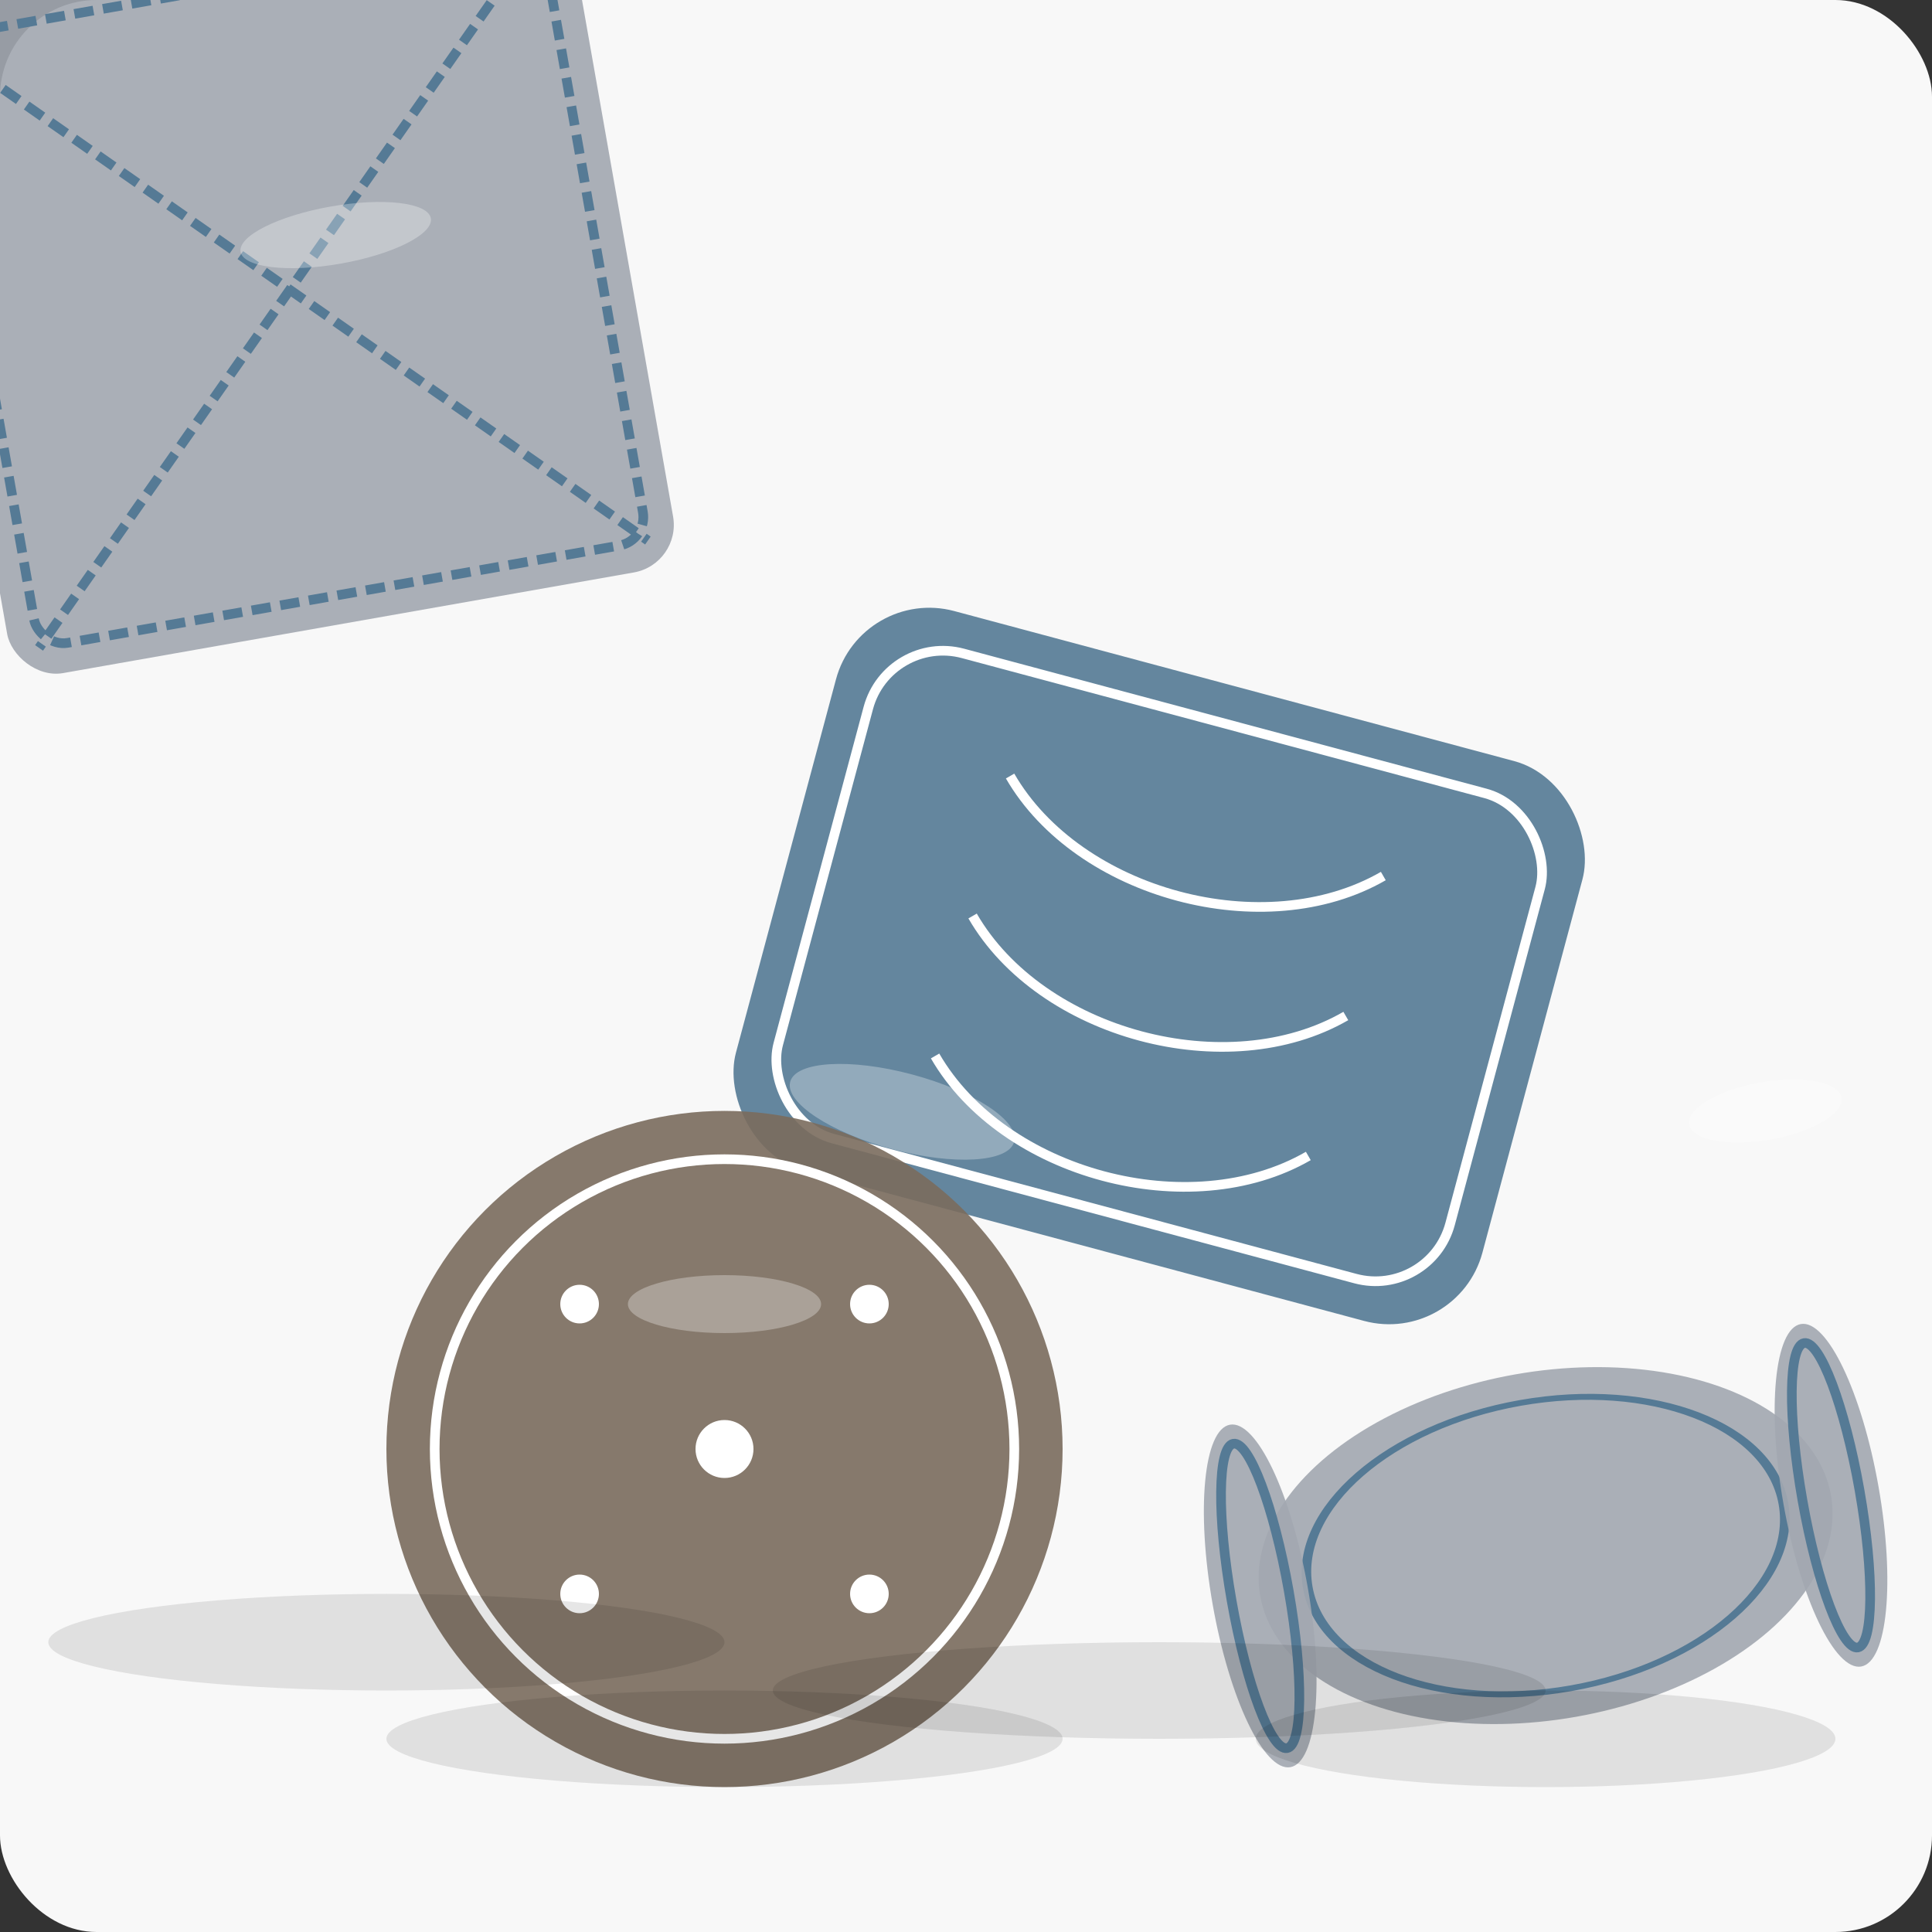 <svg xmlns="http://www.w3.org/2000/svg" width="200" height="200" viewBox="0 0 200 200">
  <rect x="0" y="0" width="200" height="200" fill="#333333" stroke="none"/>
  <!-- Background -->
  <rect width="200" height="200" fill="#f8f8f8" rx="10"/>
  
  <!-- Back square pillow -->
  <g transform="translate(30, 30) rotate(-10)">
    <rect x="-35" y="-35" width="70" height="70" rx="5" fill="#a2a8b1" opacity="0.9"/>
    <rect x="-32" y="-32" width="64" height="64" rx="3" fill="none" stroke="#557a95" stroke-width="1" stroke-dasharray="2 1"/>
    <line x1="-32" y1="-32" x2="32" y2="32" stroke="#557a95" stroke-width="1" stroke-dasharray="2 1"/>
    <line x1="32" y1="-32" x2="-32" y2="32" stroke="#557a95" stroke-width="1" stroke-dasharray="2 1"/>
  </g>
  
  <!-- Front right rectangular pillow -->
  <g transform="translate(120, 100) rotate(15)">
    <rect x="-40" y="-30" width="80" height="60" rx="10" fill="#557a95" opacity="0.9"/>
    <rect x="-36" y="-26" width="72" height="52" rx="8" fill="none" stroke="white" stroke-width="1"/>
    
    <!-- Decorative pattern -->
    <g fill="none" stroke="white" stroke-width="1">
      <path d="M-20,-15 C-10,-5 10,-5 20,-15" />
      <path d="M-20,0 C-10,10 10,10 20,0" />
      <path d="M-20,15 C-10,25 10,25 20,15" />
    </g>
  </g>
  
  <!-- Middle round pillow -->
  <g transform="translate(75, 150)">
    <ellipse cx="0" cy="0" rx="35" ry="35" fill="#7a6c5d" opacity="0.9"/>
    <ellipse cx="0" cy="0" rx="30" ry="30" fill="none" stroke="white" stroke-width="1"/>
    
    <!-- Decorative buttons -->
    <circle cx="0" cy="0" r="3" fill="white"/>
    <circle cx="-15" cy="-15" r="2" fill="white"/>
    <circle cx="15" cy="-15" r="2" fill="white"/>
    <circle cx="-15" cy="15" r="2" fill="white"/>
    <circle cx="15" cy="15" r="2" fill="white"/>
  </g>
  
  <!-- Front left bolster pillow -->
  <g transform="translate(160, 160) rotate(-10)">
    <g transform="scale(1, 0.6)">
      <ellipse cx="0" cy="0" rx="30" ry="30" fill="#a2a8b1" opacity="0.9"/>
      <ellipse cx="0" cy="0" rx="25" ry="25" fill="none" stroke="#557a95" stroke-width="1"/>
    </g>
    
    <!-- End caps -->
    <ellipse cx="-30" cy="0" rx="5" ry="18" fill="#a2a8b1" opacity="0.9"/>
    <ellipse cx="30" cy="0" rx="5" ry="18" fill="#a2a8b1" opacity="0.9"/>
    
    <!-- Edge detail -->
    <ellipse cx="-30" cy="0" rx="3" ry="16" fill="none" stroke="#557a95" stroke-width="1"/>
    <ellipse cx="30" cy="0" rx="3" ry="16" fill="none" stroke="#557a95" stroke-width="1"/>
  </g>
  
  <!-- Shadows -->
  <ellipse cx="40" cy="170" rx="35" ry="5" fill="#000000" opacity="0.1"/>
  <ellipse cx="75" cy="180" rx="35" ry="5" fill="#000000" opacity="0.1"/>
  <ellipse cx="120" cy="175" rx="40" ry="5" fill="#000000" opacity="0.1"/>
  <ellipse cx="160" cy="180" rx="30" ry="5" fill="#000000" opacity="0.1"/>
  
  <!-- Highlight details -->
  <ellipse cx="30" cy="30" rx="10" ry="3" fill="white" opacity="0.3" transform="rotate(-10)"/>
  <ellipse cx="120" cy="87" rx="12" ry="4" fill="white" opacity="0.3" transform="rotate(15)"/>
  <ellipse cx="75" cy="135" rx="10" ry="3" fill="white" opacity="0.3"/>
  <ellipse cx="160" cy="145" rx="8" ry="3" fill="white" opacity="0.3" transform="rotate(-10)"/>
</svg>
